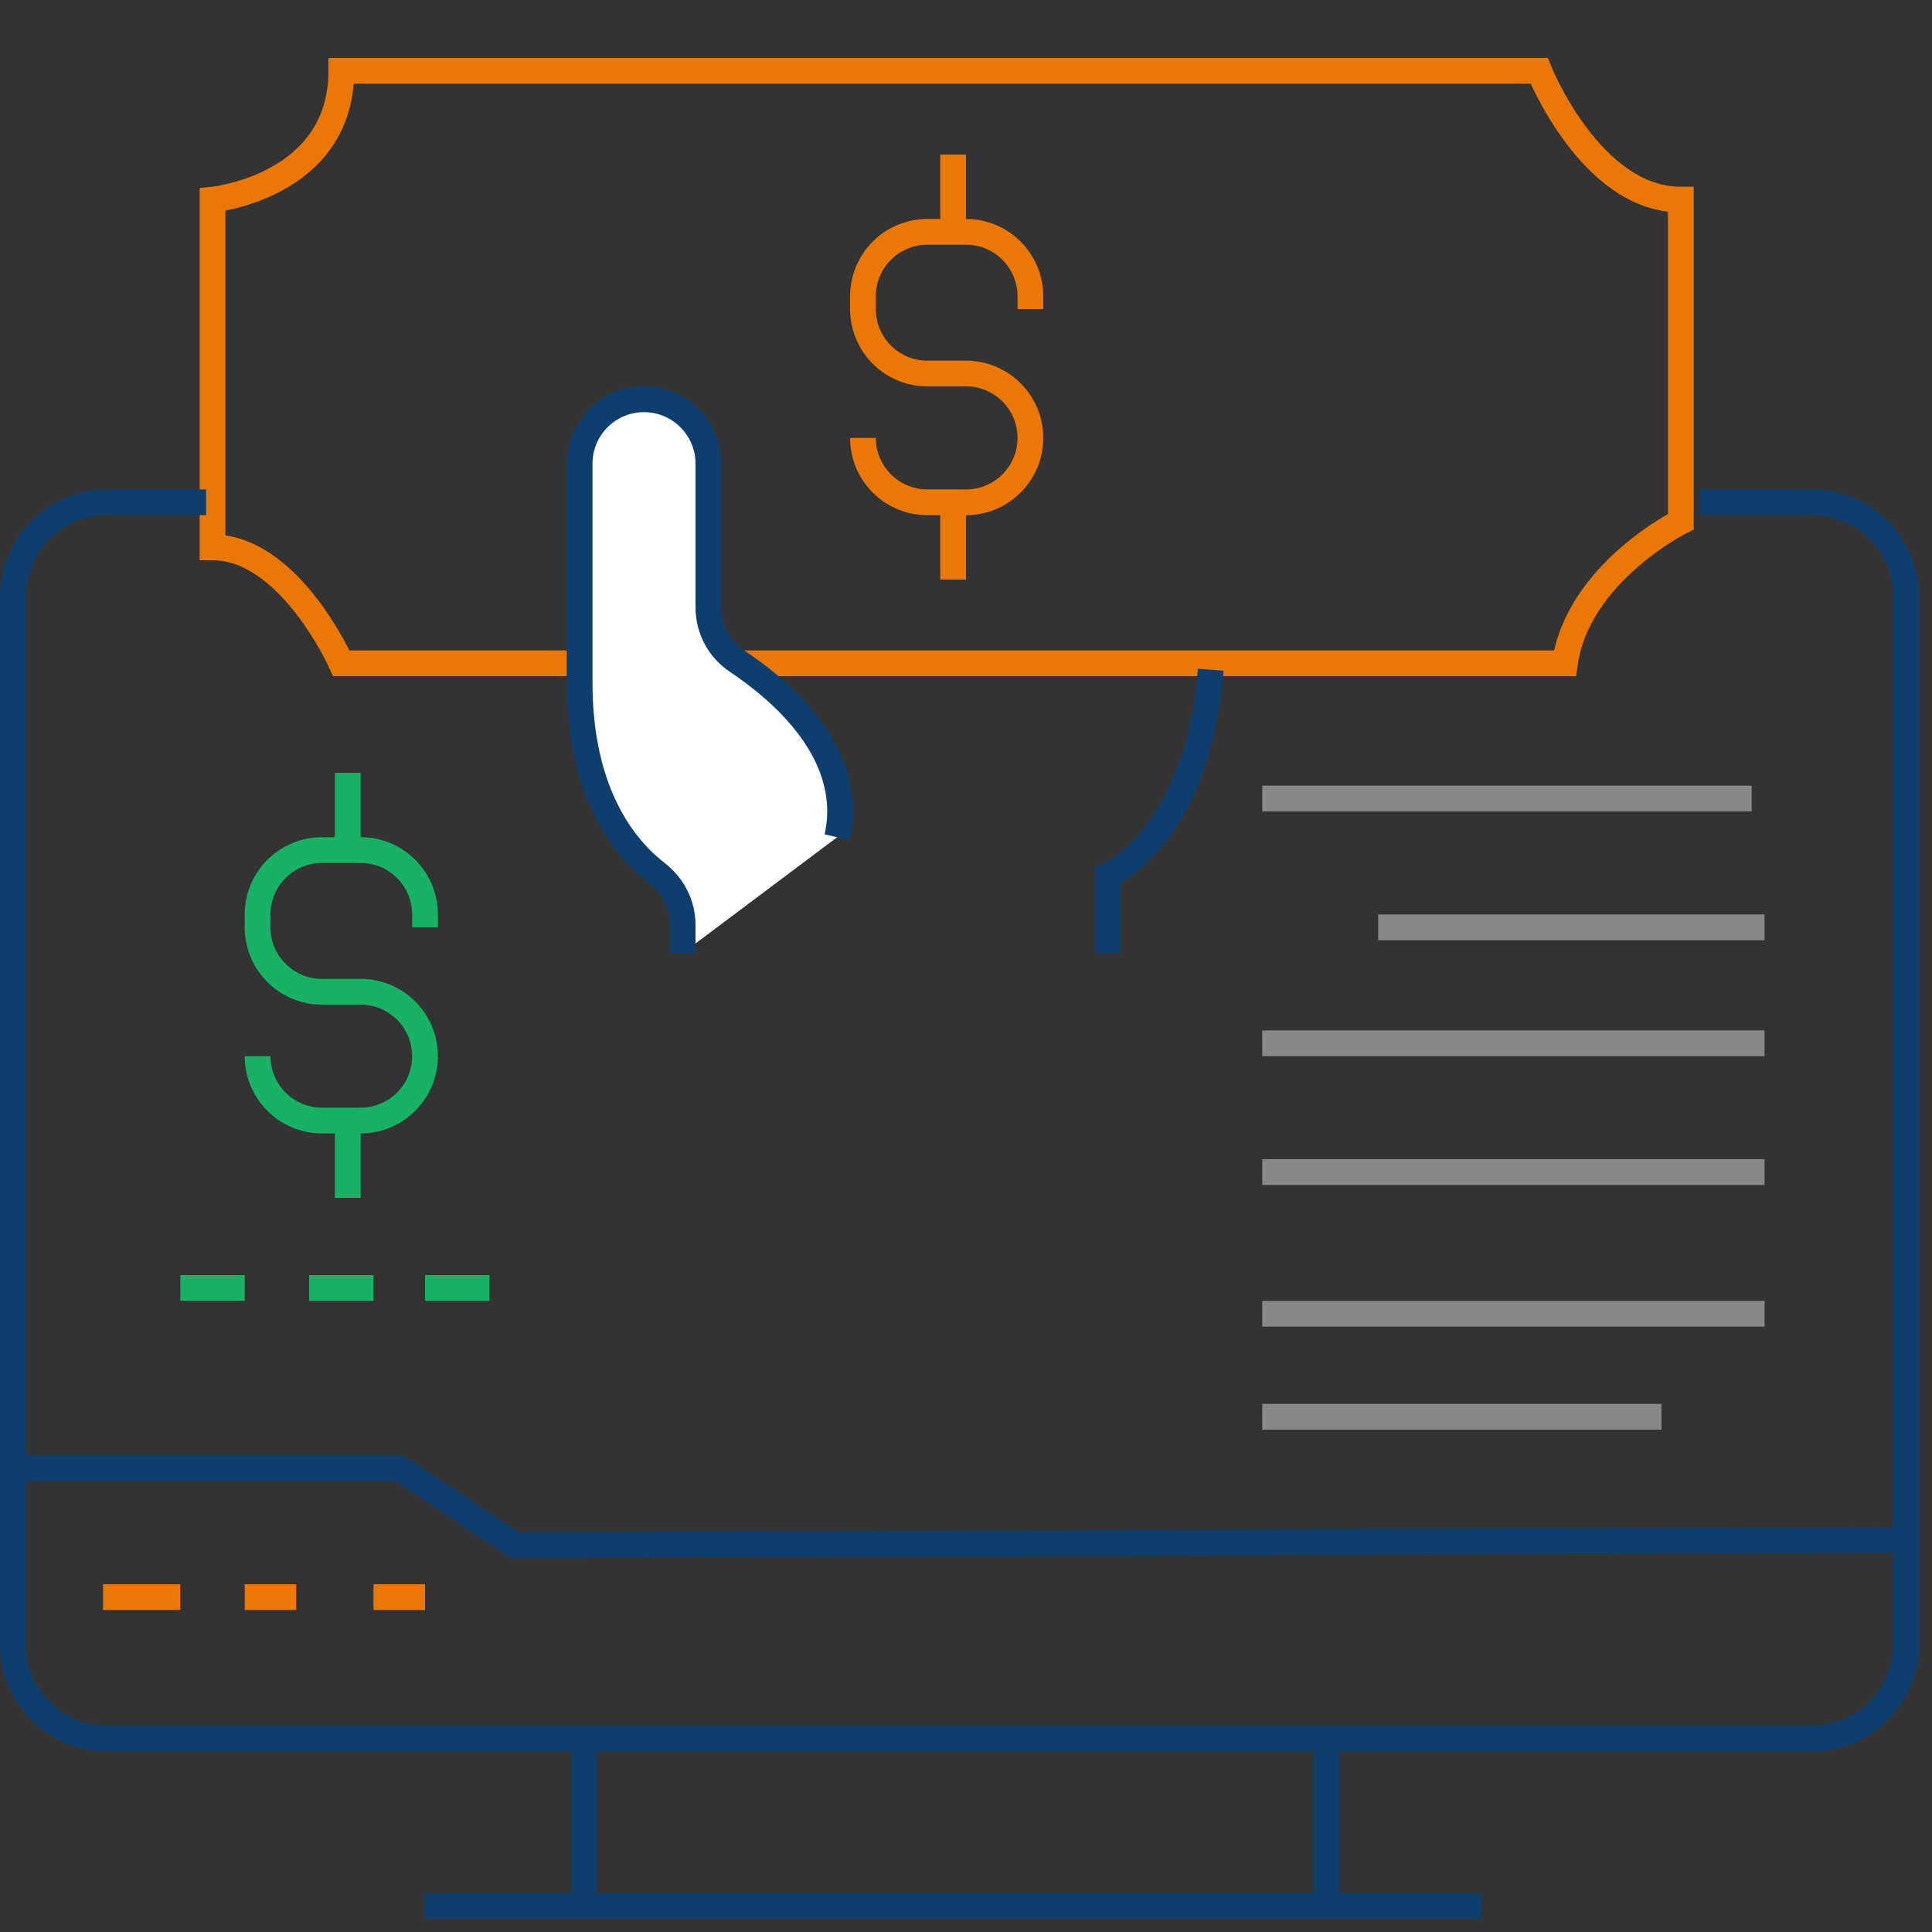 <?xml version="1.0" encoding="utf-8"?>
<!-- Generator: Adobe Illustrator 23.0.0, SVG Export Plug-In . SVG Version: 6.00 Build 0)  -->
<svg version="1.1" xmlns="http://www.w3.org/2000/svg" xmlns:xlink="http://www.w3.org/1999/xlink" x="0px" y="0px"
	 viewBox="0 0 150 150" style="enable-background:new 0 0 150 150;" xml:space="preserve">
	<rect x="0" y="0" width="150" height="150" fill="#333333" stroke="none"/>
	<style type="text/css">
		.st0{fill:none;stroke:#0E3E6E;stroke-width:2;stroke-miterlimit:10;}
		.st1{fill:none;stroke:#EB7706;stroke-width:2;stroke-miterlimit:10;}
		.st2{fill:none;stroke:#17b264;stroke-width:2;stroke-miterlimit:10;}
		.st3{fill:none;stroke:#888;stroke-width:2;stroke-miterlimit:10;}
		.st4{fill:#fff;stroke:#0E3E6E;stroke-width:2;stroke-miterlimit:10;}
	</style>
	<g>
		<path class="st1" d="M16.5,15.5c0,0,10-1,10-10h93c0,0,4,10,11,10v25c0,0-8,4-9,11h-95c0,0-4-9-10-9V15.5z"/>
		<path class="st0" d="M132,39h8.66c4.06,0,7.34,3.29,7.34,7.34v81.31c0,4.06-3.29,7.34-7.34,7.34H8.34C4.29,135,1,131.71,1,127.66
			V46.34C1,42.29,4.29,39,8.34,39H16"/>
		<path class="st4" d="M53,74v-2.2c0-1.58-0.76-3.04-2.01-4.01C48.62,65.96,45,61.74,45,53V36c0-2.76,2.24-5,5-5h0
			c2.76,0,5,2.24,5,5v11.17c0,1.68,0.84,3.24,2.24,4.17c3.37,2.25,9.2,7.17,7.76,13.66"/>
		<path class="st0" d="M86,74v-6c0,0,7-3,8-16"/>
		<polyline class="st0" points="148,119.54 40,120 31,114 1,114 		"/>
		<line class="st3" x1="136" y1="62" x2="98" y2="62"/>
		<line class="st3" x1="137" y1="72" x2="107" y2="72"/>
		<line class="st3" x1="137" y1="81" x2="98" y2="81"/>
		<line class="st3" x1="137" y1="91" x2="98" y2="91"/>
		<line class="st3" x1="137" y1="102" x2="98" y2="102"/>
		<line class="st3" x1="129" y1="110" x2="98" y2="110"/>
		<g>
			<path class="st1" d="M80,24v-1c0-2.76-2.24-5-5-5h-1.5H72c-2.76,0-5,2.24-5,5v1c0,2.76,2.24,5,5,5h3c2.76,0,5,2.24,5,5v0
				c0,2.76-2.24,5-5,5h-3c-2.76,0-5-2.24-5-5v0"/>
			<line class="st1" x1="74" y1="12" x2="74" y2="18"/>
			<line class="st1" x1="74" y1="45" x2="74" y2="39"/>
		</g>
		<g>
			<path class="st2" d="M33,72v-1c0-2.76-2.24-5-5-5h-1.5H25c-2.76,0-5,2.24-5,5v1c0,2.76,2.24,5,5,5h3c2.76,0,5,2.24,5,5v0
				c0,2.76-2.24,5-5,5h-3c-2.76,0-5-2.24-5-5v0"/>
			<line class="st2" x1="27" y1="60" x2="27" y2="66"/>
			<line class="st2" x1="27" y1="93" x2="27" y2="87"/>
		</g>
		<line class="st2" x1="14" y1="100" x2="19" y2="100"/>
		<line class="st2" x1="29" y1="100" x2="24" y2="100"/>
		<line class="st2" x1="38" y1="100" x2="33" y2="100"/>
		<line class="st1" x1="33" y1="124" x2="29" y2="124"/>
		<line class="st1" x1="23" y1="124" x2="19" y2="124"/>
		<path class="st1" d="M14,124c-1,0-6,0-6,0"/>
		<line class="st0" x1="103" y1="136" x2="103" y2="147"/>
		<line class="st0" x1="115" y1="148" x2="33" y2="148"/>
		<line class="st0" x1="45.35" y1="135" x2="45.35" y2="148"/>
	</g>
</svg>
